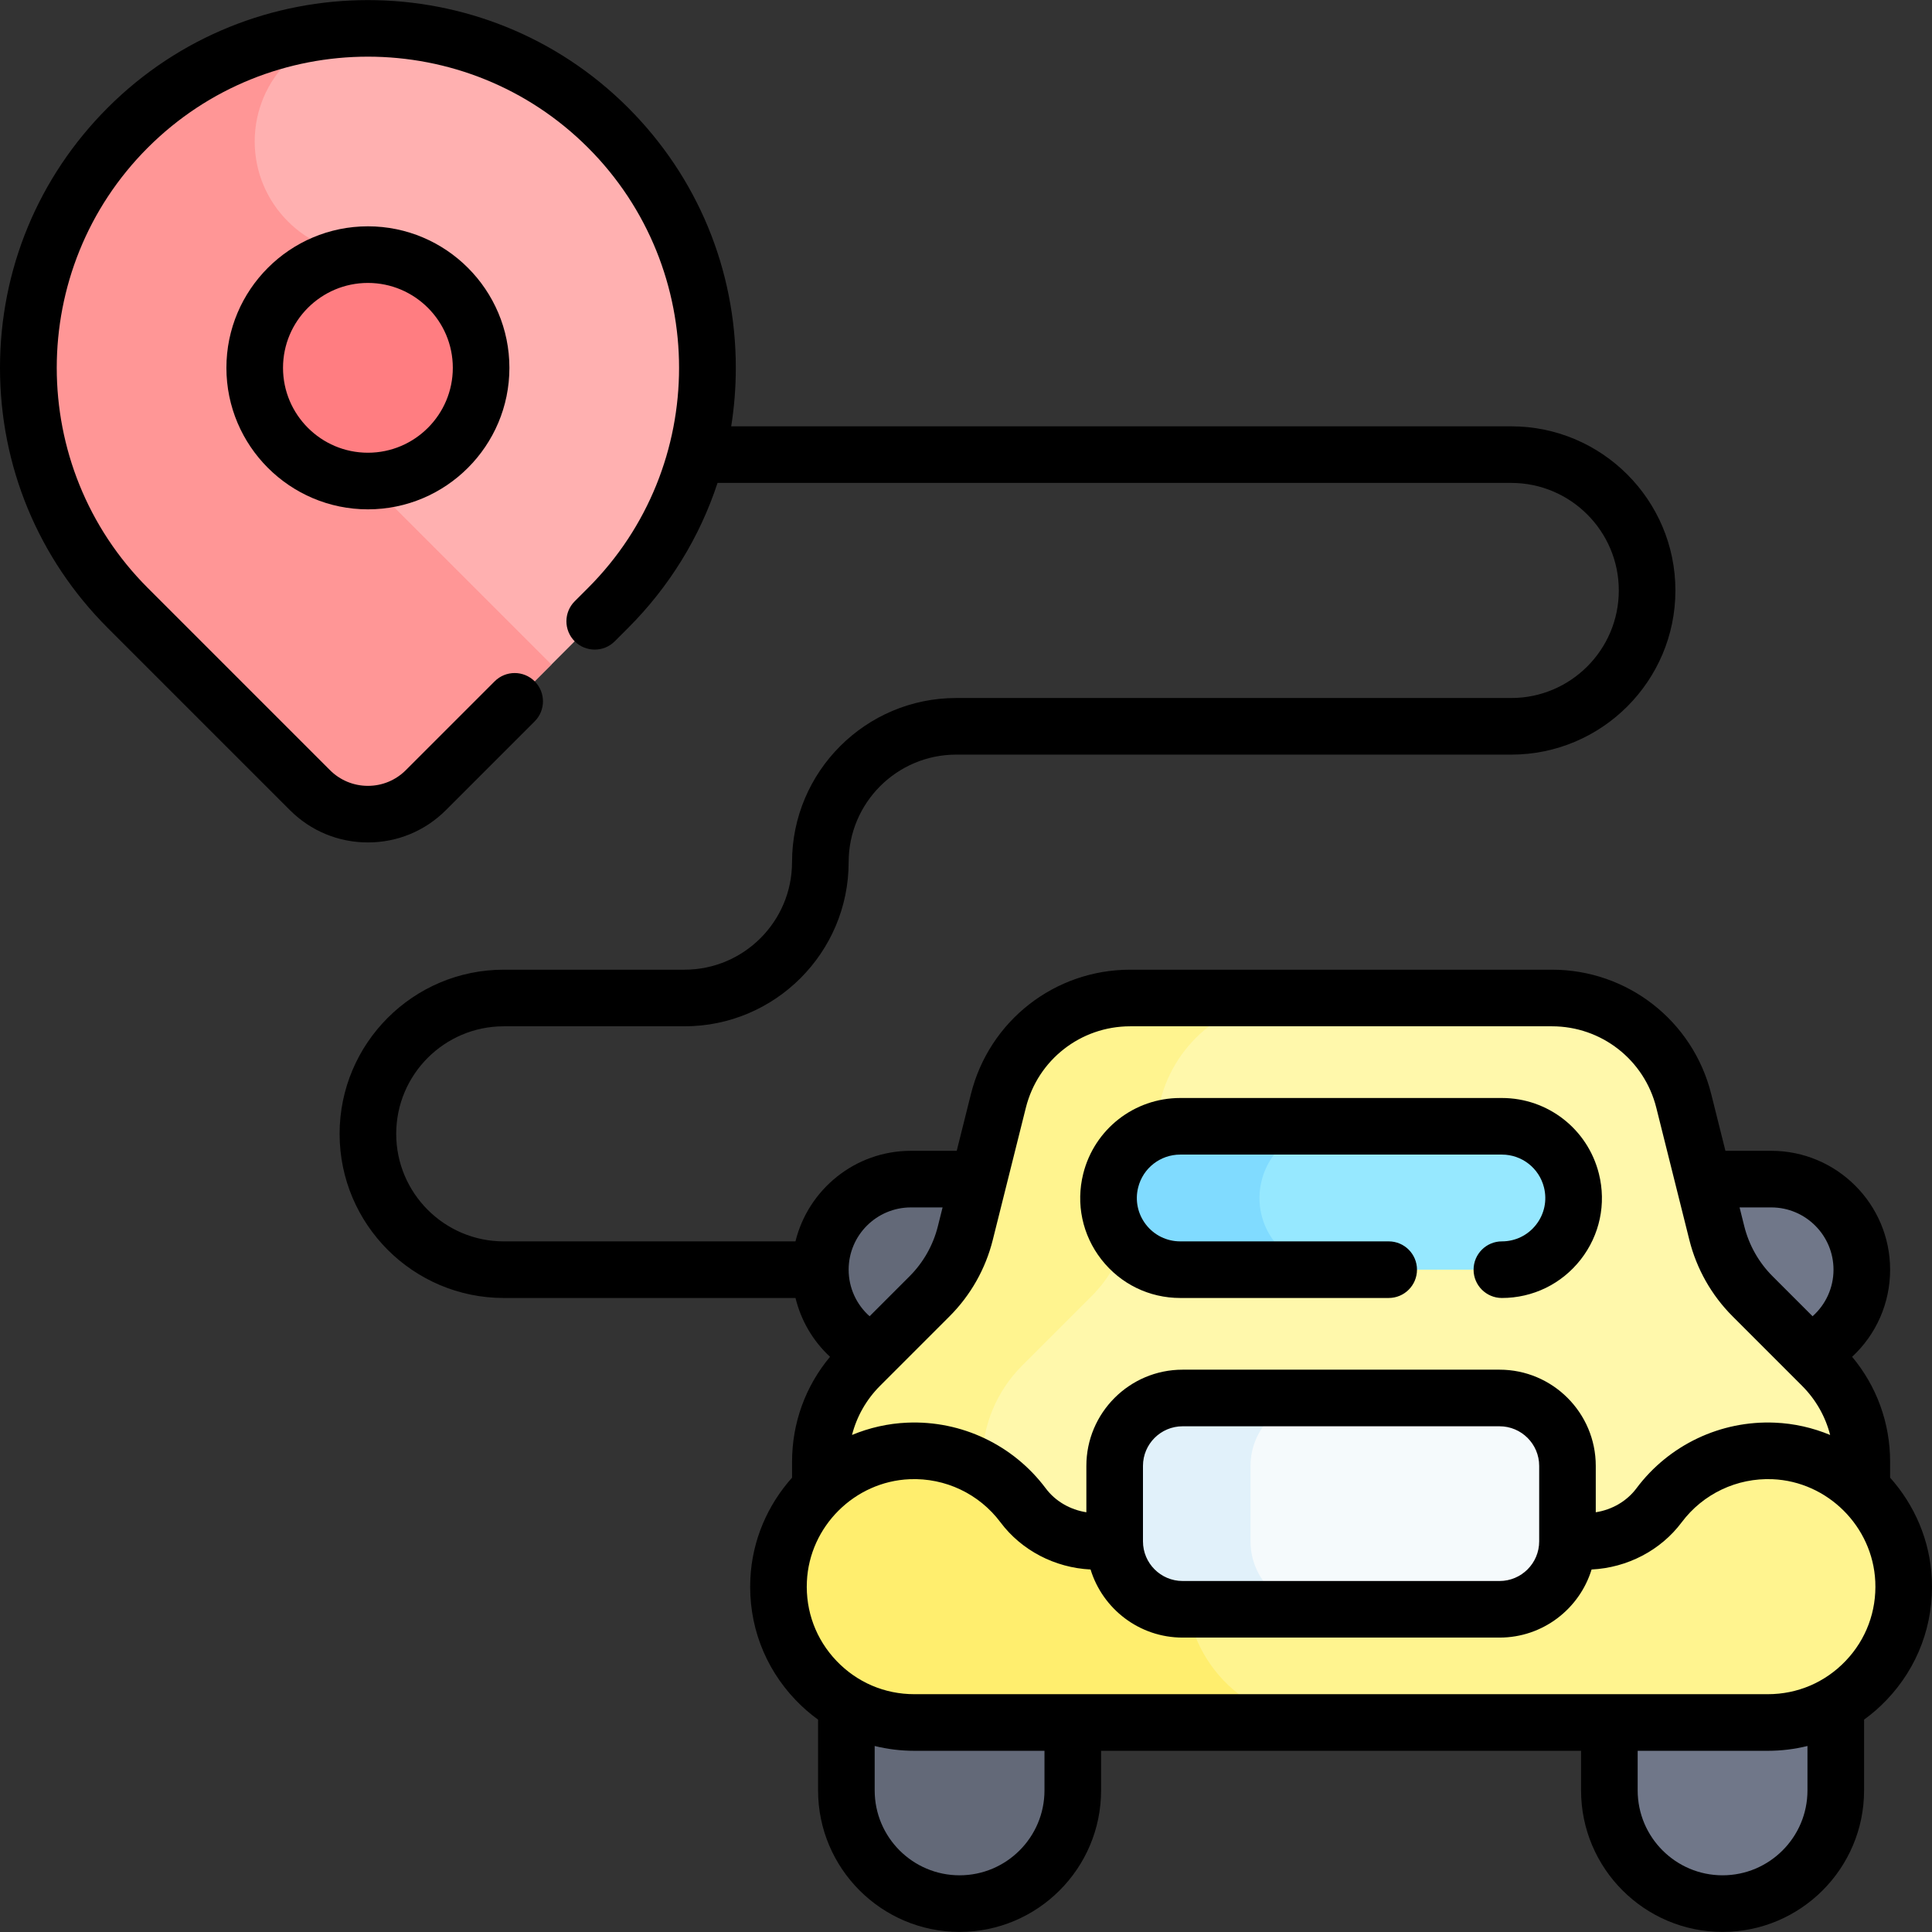 <svg width="90" height="90" viewBox="0 0 90 90" fill="none" xmlns="http://www.w3.org/2000/svg">
<rect x="0" y="0" width="90" height="90" fill="#333333" stroke="none"/>
<g clip-path="url(#clip0_1809_2911)">
<path d="M28.325 28.321L19.84 36.807C18.348 38.299 15.93 38.299 14.438 36.807L5.952 28.321C-0.226 22.143 -0.226 12.126 5.952 5.948C12.13 -0.23 22.147 -0.23 28.325 5.948C34.504 12.126 34.504 22.143 28.325 28.321Z" fill="#FFB0B0"/>
<path d="M17.139 1.314C13.09 1.314 9.041 2.859 5.952 5.948C-0.226 12.126 -0.226 22.143 5.952 28.321L14.438 36.807C15.929 38.299 18.348 38.299 19.84 36.807L25.689 30.958L17.139 22.408V11.861C14.231 11.861 11.865 9.495 11.865 6.588C11.865 3.68 14.231 1.314 17.139 1.314Z" fill="#FF9696"/>
<path d="M82.512 63.365H74.074V54.928H82.512C84.842 54.928 86.731 56.816 86.731 59.147C86.731 61.476 84.842 63.365 82.512 63.365Z" fill="#707789"/>
<path d="M42.434 63.365H50.871V54.928H42.434C40.104 54.928 38.215 56.816 38.215 59.147C38.215 61.476 40.104 63.365 42.434 63.365Z" fill="#636978"/>
<path d="M79.977 57.446L78.437 51.283C77.732 48.466 75.201 46.49 72.297 46.49H52.648C49.744 46.49 47.213 48.466 46.509 51.283L44.968 57.446C44.69 58.559 44.114 59.575 43.303 60.386L40.068 63.621C38.882 64.808 38.215 66.417 38.215 68.096V73.912H86.731V68.096C86.731 66.417 86.064 64.808 84.877 63.621L81.642 60.386C80.831 59.575 80.255 58.559 79.977 57.446Z" fill="#FFF8AB"/>
<path d="M47.609 63.621L50.845 60.386C51.656 59.575 52.231 58.559 52.509 57.446L54.05 51.283C54.754 48.466 57.285 46.49 60.189 46.49H52.648C49.744 46.49 47.213 48.466 46.509 51.283L44.968 57.446C44.69 58.559 44.114 59.575 43.303 60.386L40.068 63.621C38.882 64.808 38.215 66.417 38.215 68.096V73.912H45.756V68.096C45.756 66.417 46.423 64.808 47.609 63.621Z" fill="#FFF48F"/>
<path d="M51.741 54.996C52.113 53.51 53.449 52.467 54.981 52.467H69.964C71.497 52.467 72.833 53.51 73.205 54.996C73.732 57.104 72.137 59.146 69.964 59.146H54.981C52.808 59.146 51.214 57.104 51.741 54.996Z" fill="#96E8FF"/>
<path d="M58.772 54.996C59.144 53.51 60.48 52.467 62.012 52.467H54.981C53.449 52.467 52.113 53.51 51.741 54.996C51.214 57.104 52.808 59.146 54.981 59.146H62.012C59.84 59.146 58.245 57.104 58.772 54.996Z" fill="#80DBFF"/>
<path d="M80.244 88.678C77.332 88.678 74.971 86.317 74.971 83.404V77.076H85.518V83.404C85.518 86.317 83.157 88.678 80.244 88.678Z" fill="#707789"/>
<path d="M44.701 88.678C47.614 88.678 49.975 86.317 49.975 83.404V77.076H39.428V83.404C39.428 86.317 41.789 88.678 44.701 88.678Z" fill="#636978"/>
<path d="M42.318 67.59C44.504 67.497 46.456 68.515 47.66 70.124C48.462 71.196 49.743 71.802 51.082 71.802H73.863C75.202 71.802 76.483 71.196 77.285 70.124C78.489 68.515 80.442 67.497 82.627 67.59C85.879 67.727 88.523 70.359 88.675 73.609C88.844 77.242 85.949 80.24 82.353 80.24H42.592C38.996 80.24 36.102 77.242 36.271 73.609C36.422 70.359 39.067 67.727 42.318 67.59Z" fill="#FFF48F"/>
<path d="M55.255 73.609V71.803H51.082C49.743 71.803 48.462 71.197 47.66 70.125C46.456 68.515 44.504 67.498 42.318 67.59C39.067 67.727 36.422 70.359 36.271 73.609C36.101 77.242 38.996 80.24 42.592 80.24H61.576C57.981 80.24 55.086 77.242 55.255 73.609Z" fill="#FFEE6E"/>
<path d="M69.856 74.967H55.09C53.342 74.967 51.926 73.55 51.926 71.803V68.287C51.926 66.54 53.342 65.123 55.09 65.123H69.856C71.603 65.123 73.019 66.54 73.019 68.287V71.803C73.019 73.55 71.603 74.967 69.856 74.967Z" fill="#F5FAFC"/>
<path d="M58.254 71.803V68.287C58.254 66.54 59.67 65.123 61.418 65.123H55.09C53.342 65.123 51.926 66.54 51.926 68.287V71.803C51.926 73.55 53.342 74.967 55.09 74.967H61.418C59.67 74.967 58.254 73.55 58.254 71.803Z" fill="#E1F1FA"/>
<path d="M17.139 22.408C20.051 22.408 22.412 20.047 22.412 17.135C22.412 14.222 20.051 11.861 17.139 11.861C14.226 11.861 11.865 14.222 11.865 17.135C11.865 20.047 14.226 22.408 17.139 22.408Z" fill="#FF7D81"/>
<path d="M54.981 60.465H64.69C65.419 60.465 66.009 59.875 66.009 59.147C66.009 58.419 65.419 57.828 64.69 57.828H54.981C54.354 57.828 53.773 57.545 53.387 57.051C53.002 56.557 52.867 55.925 53.02 55.316C53.245 54.415 54.051 53.785 54.981 53.785H69.964C70.893 53.785 71.7 54.415 71.925 55.316C72.077 55.925 71.943 56.557 71.557 57.051C71.171 57.545 70.591 57.828 69.964 57.828C69.236 57.828 68.645 58.419 68.645 59.147C68.645 59.875 69.236 60.465 69.964 60.465C71.408 60.465 72.746 59.812 73.636 58.674C74.525 57.535 74.833 56.078 74.483 54.677C73.964 52.6 72.105 51.149 69.964 51.149H54.981C52.839 51.149 50.981 52.6 50.461 54.677C50.111 56.078 50.42 57.535 51.309 58.674C52.198 59.812 53.536 60.465 54.981 60.465Z" fill="black"/>
<path d="M89.991 73.548C89.907 71.751 89.184 70.106 88.049 68.835V68.096C88.049 66.288 87.424 64.576 86.279 63.205C87.394 62.172 88.049 60.714 88.049 59.147C88.049 56.093 85.565 53.609 82.512 53.609H80.377L79.715 50.964C78.863 47.554 75.812 45.172 72.297 45.172H52.648C49.133 45.172 46.082 47.554 45.23 50.964L44.568 53.609H42.434C39.835 53.609 37.65 55.41 37.056 57.828H23.467C20.704 57.828 18.457 55.581 18.457 52.819C18.457 50.056 20.704 47.809 23.467 47.809H31.887C36.103 47.809 39.533 44.379 39.533 40.162C39.533 37.4 41.781 35.153 44.543 35.153H70.4C74.617 35.153 78.047 31.722 78.047 27.506C78.047 23.29 74.617 19.86 70.4 19.86H34.062C34.204 18.967 34.277 18.057 34.277 17.135C34.277 12.557 32.495 8.253 29.258 5.016C22.575 -1.666 11.702 -1.666 5.02 5.016C1.783 8.253 0 12.557 0 17.135C0 21.713 1.783 26.017 5.02 29.254L13.505 37.739C14.476 38.71 15.766 39.244 17.139 39.244C18.511 39.244 19.801 38.71 20.772 37.739L24.908 33.603C25.422 33.089 25.422 32.254 24.908 31.739C24.393 31.224 23.558 31.224 23.043 31.739L18.907 35.875C18.435 36.347 17.807 36.608 17.139 36.608C16.471 36.608 15.842 36.347 15.37 35.875L6.884 27.389C1.23 21.735 1.23 12.535 6.884 6.88C12.539 1.226 21.739 1.226 27.393 6.88C33.047 12.535 33.047 21.735 27.393 27.389L26.772 28.01C26.257 28.525 26.257 29.36 26.772 29.875C27.287 30.389 28.122 30.389 28.637 29.875L29.258 29.254C31.187 27.324 32.599 25.016 33.426 22.496H70.4C73.163 22.496 75.41 24.744 75.41 27.506C75.41 30.268 73.163 32.516 70.4 32.516H44.543C40.327 32.516 36.896 35.946 36.896 40.162C36.896 42.925 34.649 45.172 31.887 45.172H23.467C19.25 45.172 15.82 48.602 15.82 52.818C15.82 57.035 19.25 60.465 23.467 60.465H37.058C37.314 61.518 37.872 62.47 38.666 63.205C37.521 64.576 36.897 66.287 36.897 68.096V68.835C35.761 70.106 35.038 71.751 34.954 73.548C34.855 75.661 35.603 77.665 37.06 79.191C37.385 79.532 37.737 79.837 38.109 80.107V83.404C38.109 87.039 41.066 89.996 44.701 89.996C48.336 89.996 51.293 87.039 51.293 83.404V81.558H73.652V83.404C73.652 87.039 76.609 89.996 80.244 89.996C83.879 89.996 86.836 87.039 86.836 83.404V80.107C87.208 79.837 87.56 79.532 87.885 79.191C89.342 77.665 90.09 75.661 89.991 73.548ZM82.512 56.246C84.111 56.246 85.412 57.547 85.412 59.147C85.412 59.99 85.049 60.773 84.436 61.316L82.574 59.454C81.932 58.812 81.476 58.007 81.256 57.126L81.036 56.246H82.512ZM47.788 51.603C48.346 49.369 50.344 47.809 52.648 47.809H72.297C74.6 47.809 76.599 49.369 77.157 51.603L78.698 57.766C79.034 59.11 79.73 60.339 80.709 61.318L83.944 64.553C84.588 65.197 85.035 65.986 85.255 66.846C84.454 66.513 83.587 66.311 82.682 66.273C80.154 66.164 77.743 67.311 76.229 69.335C75.782 69.932 75.097 70.329 74.337 70.447V68.287C74.337 65.816 72.327 63.805 69.855 63.805H55.089C52.618 63.805 50.607 65.816 50.607 68.287V70.447C49.848 70.329 49.162 69.932 48.716 69.335C47.201 67.311 44.791 66.164 42.262 66.273C41.357 66.311 40.49 66.513 39.69 66.846C39.91 65.986 40.356 65.197 41 64.553L44.235 61.318C45.215 60.338 45.91 59.11 46.246 57.766L47.788 51.603ZM71.701 68.287V71.803C71.701 72.821 70.873 73.649 69.855 73.649H55.09C54.072 73.649 53.244 72.821 53.244 71.803V68.287C53.244 67.269 54.072 66.442 55.09 66.442H69.855C70.873 66.442 71.701 67.269 71.701 68.287ZM42.434 56.246H43.909L43.689 57.127C43.469 58.007 43.013 58.812 42.371 59.454L40.509 61.316C39.896 60.773 39.533 59.99 39.533 59.147C39.533 57.547 40.834 56.246 42.434 56.246ZM48.656 83.404C48.656 85.585 46.882 87.359 44.701 87.359C42.52 87.359 40.746 85.585 40.746 83.404V81.335C41.342 81.482 41.96 81.559 42.592 81.559H48.656V83.404ZM84.199 83.404C84.199 85.585 82.425 87.359 80.244 87.359C78.063 87.359 76.289 85.585 76.289 83.404V81.559H82.353C82.985 81.559 83.603 81.482 84.199 81.335V83.404ZM85.978 77.37C85.023 78.371 83.736 78.922 82.353 78.922H42.592C41.209 78.922 39.922 78.371 38.967 77.37C38.013 76.371 37.523 75.057 37.588 73.671C37.707 71.108 39.809 69.015 42.374 68.907C44.033 68.838 45.612 69.588 46.605 70.914C47.584 72.223 49.138 73.031 50.803 73.113C51.365 74.947 53.074 76.285 55.09 76.285H69.855C71.871 76.285 73.58 74.947 74.142 73.113C75.807 73.031 77.361 72.223 78.34 70.914C79.333 69.588 80.914 68.838 82.572 68.907C85.136 69.015 87.238 71.108 87.358 73.671C87.422 75.057 86.932 76.371 85.978 77.37Z" fill="black"/>
<path d="M10.547 17.135C10.547 20.77 13.504 23.727 17.139 23.727C20.773 23.727 23.73 20.77 23.73 17.135C23.73 13.5 20.773 10.543 17.139 10.543C13.504 10.543 10.547 13.5 10.547 17.135ZM21.094 17.135C21.094 19.316 19.319 21.09 17.139 21.09C14.958 21.09 13.184 19.316 13.184 17.135C13.184 14.954 14.958 13.18 17.139 13.18C19.319 13.18 21.094 14.954 21.094 17.135Z" fill="black"/>
</g>
<defs>
<clipPath id="clip0_1809_2911">
<rect width="90" height="90" fill="white"/>
</clipPath>
</defs>
</svg>

